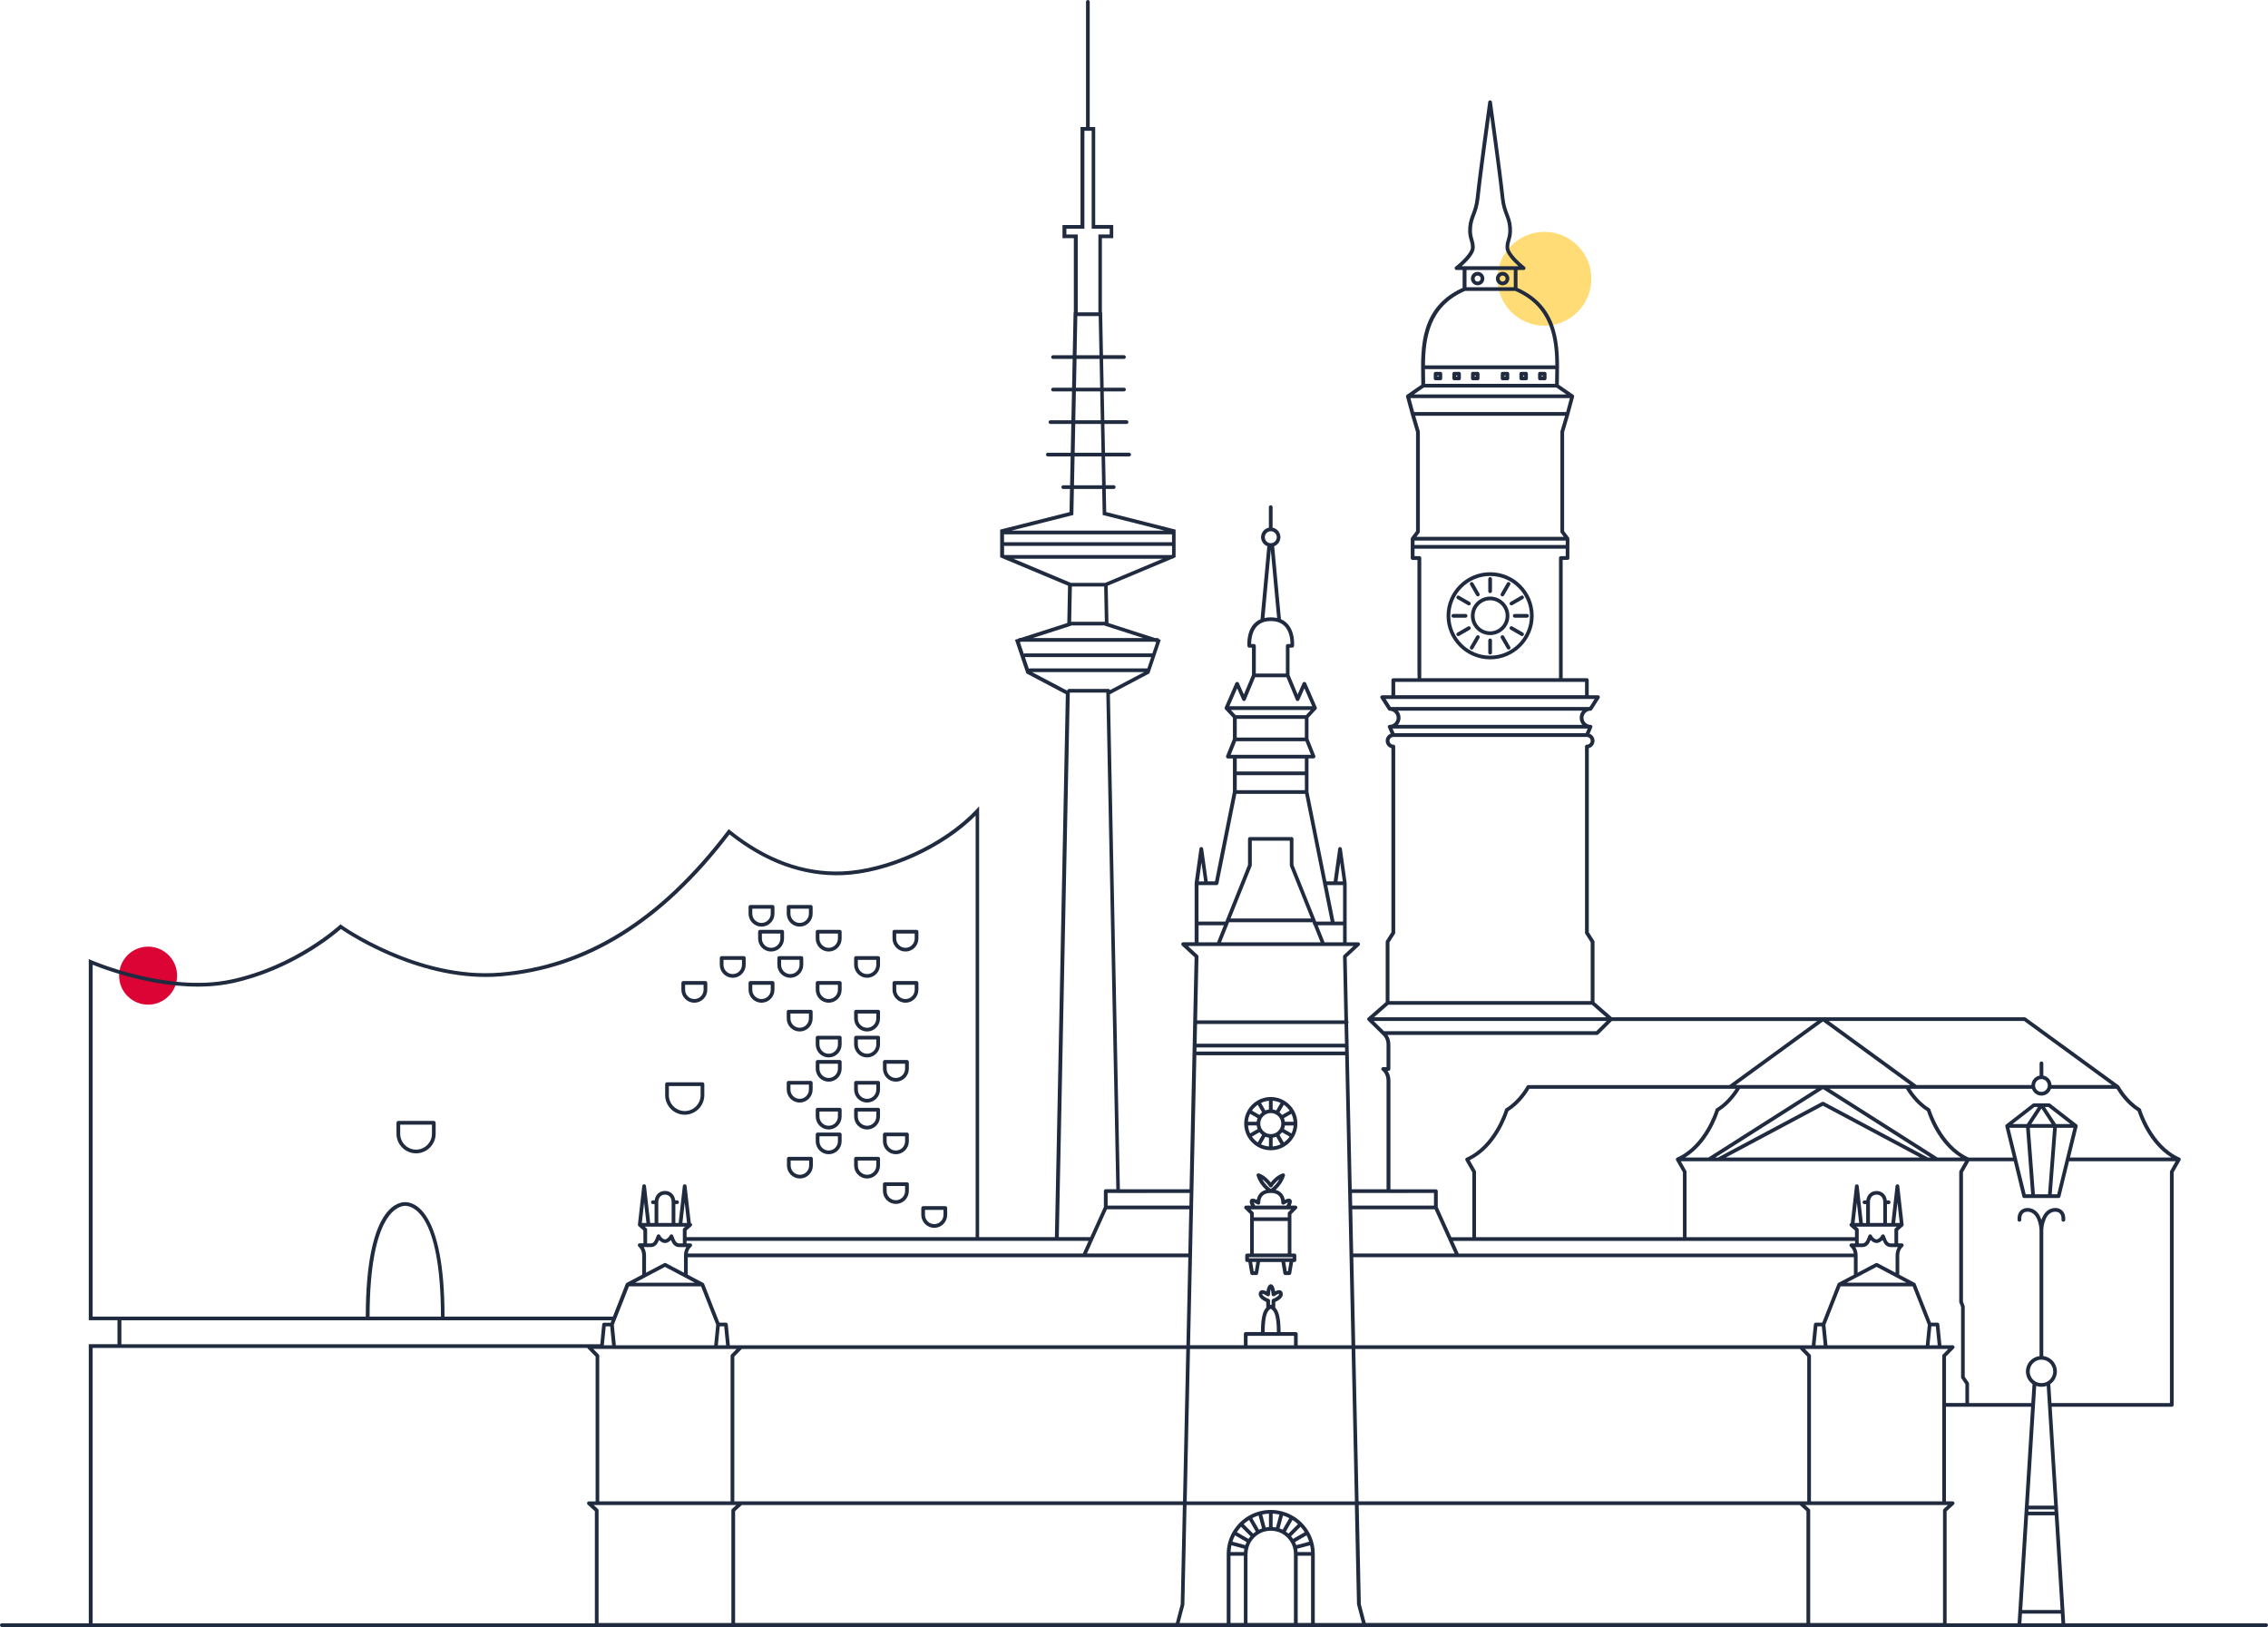<?xml version="1.0" encoding="UTF-8"?><svg id="Ebene_2" xmlns="http://www.w3.org/2000/svg" viewBox="0 0 611.5 438.58"><defs><style>.cls-1{fill:#ffdc75;}.cls-2{fill:#dc0435;}.cls-3{fill:#202b40;}</style></defs><g id="Ebene_1-2"><path class="cls-2" d="M47.75,262.99c0,4.32-3.5,7.82-7.82,7.82s-7.82-3.5-7.82-7.82,3.5-7.82,7.82-7.82,7.82,3.5,7.82,7.82"/><path class="cls-1" d="M429.06,75.15c0,6.99-5.67,12.65-12.65,12.65s-12.65-5.67-12.65-12.65,5.67-12.65,12.65-12.65,12.65,5.67,12.65,12.65"/><path class="cls-3" d="M244.13,270.29c1.92,0,3.49-1.56,3.49-3.49v-1.85c0-.28-.22-.5-.5-.5h-5.98c-.13,0-.26.05-.35.15-.09.09-.15.22-.15.35v1.85c0,1.92,1.57,3.49,3.49,3.49ZM246.62,265.46v1.35c0,1.37-1.12,2.49-2.49,2.49s-2.49-1.12-2.49-2.49h0s0-1.35,0-1.35h4.98Z"/><path class="cls-3" d="M187.21,270.29c1.92,0,3.49-1.56,3.49-3.49v-1.85c0-.28-.22-.5-.5-.5h-5.98c-.13,0-.26.05-.35.15-.09.09-.15.22-.15.35v1.85c0,1.92,1.57,3.49,3.49,3.49ZM189.7,265.46v1.35c0,1.37-1.12,2.49-2.49,2.49s-2.49-1.12-2.49-2.49h0s0-1.35,0-1.35h4.98Z"/><path class="cls-3" d="M212.27,272.35c-.09.09-.15.22-.15.35v1.85c0,1.92,1.57,3.49,3.49,3.49s3.49-1.56,3.49-3.49v-1.85c0-.28-.22-.5-.5-.5h-5.98c-.13,0-.26.05-.35.15ZM218.1,273.2v1.35c0,1.37-1.12,2.49-2.49,2.49s-2.49-1.12-2.49-2.49h0s0-1.35,0-1.35h4.98Z"/><path class="cls-3" d="M241.55,311.13c1.92,0,3.49-1.56,3.49-3.49v-1.85c0-.28-.22-.5-.5-.5h-5.98c-.13,0-.26.05-.35.15-.09.09-.15.22-.15.35v1.85c0,1.92,1.57,3.49,3.49,3.49ZM244.03,306.29v1.35c0,1.37-1.12,2.49-2.49,2.49s-2.49-1.12-2.49-2.49h0s0-1.35,0-1.35h4.98Z"/><path class="cls-3" d="M223.43,311.13c1.92,0,3.49-1.56,3.49-3.49v-1.85c0-.28-.22-.5-.5-.5h-5.98c-.13,0-.26.05-.35.15s-.15.22-.15.35v1.85c0,1.92,1.57,3.49,3.49,3.49ZM225.92,306.29v1.35c0,1.37-1.12,2.49-2.49,2.49s-2.49-1.12-2.49-2.49h0s0-1.35,0-1.35h4.98Z"/><path class="cls-3" d="M197.56,263.57c1.92,0,3.49-1.56,3.49-3.49v-1.85c0-.28-.22-.5-.5-.5h-5.98c-.13,0-.26.05-.35.15-.09.09-.15.22-.15.35v1.85c0,1.92,1.57,3.49,3.49,3.49ZM200.05,258.73v1.35c0,1.37-1.12,2.49-2.49,2.49s-2.49-1.12-2.49-2.49h0s0-1.35,0-1.35h4.98Z"/><path class="cls-3" d="M216.57,260.08v-1.85c0-.28-.22-.5-.5-.5h-5.98c-.13,0-.26.05-.35.15-.09.09-.15.22-.15.35v1.85c0,1.92,1.57,3.49,3.49,3.49s3.49-1.56,3.49-3.49ZM210.6,260.08h0s0-1.35,0-1.35h4.98v1.35c0,1.37-1.12,2.49-2.49,2.49s-2.49-1.12-2.49-2.49Z"/><path class="cls-3" d="M112.18,310.89c2.91,0,5.28-2.37,5.28-5.28v-2.96c0-.28-.22-.5-.5-.5h-9.56c-.13,0-.26.05-.35.15s-.15.22-.15.35v2.96c0,2.91,2.37,5.28,5.28,5.28ZM116.46,303.15v2.46c0,2.36-1.92,4.28-4.28,4.28s-4.28-1.92-4.28-4.28h0s0-2.46,0-2.46h8.56Z"/><path class="cls-3" d="M244.13,256.49c1.92,0,3.49-1.56,3.49-3.49v-1.85c0-.28-.22-.5-.5-.5h-5.98c-.13,0-.26.05-.35.15-.09.09-.15.22-.15.35v1.85c0,1.92,1.57,3.49,3.49,3.49ZM246.62,251.65v1.35c0,1.37-1.12,2.49-2.49,2.49s-2.49-1.12-2.49-2.49h0s0-1.35,0-1.35h4.98Z"/><path class="cls-3" d="M251.89,330.97c1.92,0,3.49-1.56,3.49-3.49v-1.85c0-.28-.22-.5-.5-.5h-5.98c-.13,0-.26.05-.35.15-.09.09-.15.22-.15.35v1.85c0,1.92,1.57,3.49,3.49,3.49ZM254.38,326.13v1.35c0,1.37-1.12,2.49-2.49,2.49s-2.49-1.12-2.49-2.49h0s0-1.35,0-1.35h4.98Z"/><path class="cls-3" d="M215.61,297.2c1.92,0,3.49-1.56,3.49-3.49v-1.85c0-.28-.22-.5-.5-.5h-5.98c-.13,0-.26.05-.35.15s-.15.22-.15.35v1.85c0,1.92,1.57,3.49,3.49,3.49ZM213.12,292.36h4.98v1.35c0,1.37-1.12,2.49-2.49,2.49s-2.49-1.12-2.49-2.49h0s0-1.35,0-1.35Z"/><path class="cls-3" d="M184.62,300.48c2.91,0,5.28-2.37,5.28-5.28v-2.96c0-.28-.22-.5-.5-.5h-9.56c-.13,0-.26.05-.35.15-.09.09-.15.22-.15.35v2.96c0,2.91,2.37,5.28,5.28,5.28ZM188.9,292.75v2.46c0,2.36-1.92,4.28-4.28,4.28s-4.28-1.92-4.28-4.28h0s0-2.46,0-2.46h8.56Z"/><path class="cls-3" d="M241.55,291.57c1.92,0,3.49-1.57,3.49-3.49v-1.85c0-.28-.22-.5-.5-.5h-5.98c-.13,0-.26.05-.35.15-.09.09-.15.22-.15.35v1.85c0,1.92,1.57,3.49,3.49,3.49ZM244.03,286.73v1.35c0,1.37-1.12,2.49-2.49,2.49s-2.49-1.12-2.49-2.49h0s0-1.35,0-1.35h4.98Z"/><path class="cls-3" d="M223.43,285.04c1.92,0,3.49-1.57,3.49-3.49v-1.85c0-.28-.22-.5-.5-.5h-5.98c-.13,0-.26.05-.35.15s-.15.22-.15.35v1.85c0,1.92,1.57,3.49,3.49,3.49ZM225.92,280.2v1.35c0,1.37-1.12,2.49-2.49,2.49s-2.49-1.12-2.49-2.49h0s0-1.35,0-1.35h4.98Z"/><path class="cls-3" d="M223.43,270.29c1.92,0,3.49-1.56,3.49-3.49v-1.85c0-.28-.22-.5-.5-.5h-5.98c-.13,0-.26.05-.35.15s-.15.22-.15.35v1.85c0,1.92,1.57,3.49,3.49,3.49ZM225.92,265.46v1.35c0,1.37-1.12,2.49-2.49,2.49s-2.49-1.12-2.49-2.49h0s0-1.35,0-1.35h4.98Z"/><path class="cls-3" d="M215.61,249.78c1.92,0,3.49-1.57,3.49-3.49v-1.85c0-.28-.22-.5-.5-.5h-5.98c-.13,0-.26.05-.35.15s-.15.22-.15.35v1.85c0,1.92,1.57,3.49,3.49,3.49ZM218.1,244.94v1.35c0,1.37-1.12,2.49-2.49,2.49s-2.49-1.12-2.49-2.49h0s0-1.35,0-1.35h4.98Z"/><path class="cls-3" d="M233.78,317.67c1.92,0,3.49-1.56,3.49-3.49v-1.85c0-.28-.22-.5-.5-.5h-5.98c-.13,0-.26.05-.35.15-.09.09-.15.22-.15.35v1.85c0,1.92,1.57,3.49,3.49,3.49ZM236.27,312.83v1.35c0,1.37-1.12,2.49-2.49,2.49s-2.49-1.12-2.49-2.49h0s0-1.35,0-1.35h4.98Z"/><path class="cls-3" d="M241.55,324.53c1.92,0,3.49-1.57,3.49-3.49v-1.85c0-.28-.22-.5-.5-.5h-5.98c-.13,0-.26.05-.35.15-.09.09-.15.22-.15.35v1.85c0,1.92,1.57,3.49,3.49,3.49ZM244.03,319.69v1.35c0,1.37-1.12,2.49-2.49,2.49s-2.49-1.12-2.49-2.49h0s0-1.35,0-1.35h4.98Z"/><path class="cls-3" d="M223.43,304.46c1.92,0,3.49-1.56,3.49-3.49v-1.85c0-.28-.22-.5-.5-.5h-5.98c-.13,0-.26.05-.35.15s-.15.22-.15.35v1.85c0,1.92,1.57,3.49,3.49,3.49ZM225.92,299.62v1.35c0,1.37-1.12,2.49-2.49,2.49s-2.49-1.12-2.49-2.49h0s0-1.35,0-1.35h4.98Z"/><path class="cls-3" d="M223.43,291.57c1.92,0,3.49-1.57,3.49-3.49v-1.85c0-.28-.22-.5-.5-.5h-5.98c-.13,0-.26.05-.35.15s-.15.22-.15.35v1.85c0,1.92,1.57,3.49,3.49,3.49ZM225.92,286.73v1.35c0,1.37-1.12,2.49-2.49,2.49s-2.49-1.12-2.49-2.49h0s0-1.35,0-1.35h4.98Z"/><path class="cls-3" d="M218.66,311.83h-5.98c-.13,0-.26.05-.35.15-.09.09-.15.22-.15.35v1.85c0,1.92,1.57,3.49,3.49,3.49s3.49-1.56,3.49-3.49v-1.85c0-.28-.22-.5-.5-.5ZM218.16,314.18c0,1.37-1.12,2.49-2.49,2.49s-2.49-1.12-2.49-2.49h0s0-1.35,0-1.35h4.98v1.35Z"/><path class="cls-3" d="M223.43,256.49c1.92,0,3.49-1.56,3.49-3.49v-1.85c0-.28-.22-.5-.5-.5h-5.98c-.13,0-.26.05-.35.15s-.15.22-.15.35v1.85c0,1.92,1.57,3.49,3.49,3.49ZM225.92,251.65v1.35c0,1.37-1.12,2.49-2.49,2.49s-2.49-1.12-2.49-2.49h0s0-1.35,0-1.35h4.98Z"/><path class="cls-3" d="M205.32,270.29c1.92,0,3.49-1.56,3.49-3.49v-1.85c0-.28-.22-.5-.5-.5h-5.98c-.13,0-.26.05-.35.15-.09.09-.15.22-.15.35v1.85c0,1.92,1.57,3.49,3.49,3.49ZM207.81,265.46v1.35c0,1.37-1.12,2.49-2.49,2.49s-2.49-1.12-2.49-2.49h0s0-1.35,0-1.35h4.98Z"/><path class="cls-3" d="M233.78,278.04c1.92,0,3.49-1.56,3.49-3.49v-1.85c0-.28-.22-.5-.5-.5h-5.98c-.13,0-.26.05-.35.15-.09.09-.15.22-.15.35v1.85c0,1.92,1.57,3.49,3.49,3.49ZM236.27,273.2v1.35c0,1.37-1.12,2.49-2.49,2.49s-2.49-1.12-2.49-2.49h0s0-1.35,0-1.35h4.98Z"/><path class="cls-3" d="M233.78,285.04c1.92,0,3.49-1.57,3.49-3.49v-1.85c0-.28-.22-.5-.5-.5h-5.98c-.13,0-.26.05-.35.15-.09.09-.15.22-.15.35v1.85c0,1.92,1.57,3.49,3.49,3.49ZM236.27,280.2v1.35c0,1.37-1.12,2.49-2.49,2.49s-2.49-1.12-2.49-2.49h0s0-1.35,0-1.35h4.98Z"/><path class="cls-3" d="M204.56,250.8c-.09.09-.15.22-.15.35v1.85c0,1.92,1.57,3.49,3.49,3.49s3.49-1.56,3.49-3.49v-1.85c0-.28-.22-.5-.5-.5h-5.98c-.13,0-.26.05-.35.15ZM210.4,251.65v1.35c0,1.37-1.12,2.49-2.49,2.49s-2.49-1.12-2.49-2.49h0s0-1.35,0-1.35h4.98Z"/><path class="cls-3" d="M233.78,263.57c1.92,0,3.49-1.56,3.49-3.49v-1.85c0-.28-.22-.5-.5-.5h-5.98c-.13,0-.26.05-.35.15-.09.09-.15.22-.15.35v1.85c0,1.92,1.57,3.49,3.49,3.49ZM236.27,258.73v1.35c0,1.37-1.12,2.49-2.49,2.49s-2.49-1.12-2.49-2.49h0s0-1.35,0-1.35h4.98Z"/><path class="cls-3" d="M205.32,249.78c1.92,0,3.49-1.57,3.49-3.49v-1.85c0-.28-.22-.5-.5-.5h-5.98c-.13,0-.26.05-.35.15-.09.09-.15.22-.15.35v1.85c0,1.92,1.57,3.49,3.49,3.49ZM207.81,244.94v1.35c0,1.37-1.12,2.49-2.49,2.49s-2.49-1.12-2.49-2.49h0s0-1.35,0-1.35h4.98Z"/><path class="cls-3" d="M233.78,304.46c1.92,0,3.49-1.56,3.49-3.49v-1.85c0-.28-.22-.5-.5-.5h-5.98c-.13,0-.26.05-.35.15-.09.09-.15.22-.15.35v1.85c0,1.92,1.57,3.49,3.49,3.49ZM236.27,299.62v1.35c0,1.37-1.12,2.49-2.49,2.49s-2.49-1.12-2.49-2.49h0s0-1.35,0-1.35h4.98Z"/><path class="cls-3" d="M233.78,297.2c1.92,0,3.49-1.56,3.49-3.49v-1.85c0-.28-.22-.5-.5-.5h-5.98c-.13,0-.26.05-.35.15-.09.09-.15.22-.15.35v1.85c0,1.92,1.57,3.49,3.49,3.49ZM236.27,292.36v1.35c0,1.37-1.12,2.49-2.49,2.49s-2.49-1.12-2.49-2.49h0s0-1.35,0-1.35h4.98Z"/><path class="cls-3" d="M336.42,306.46s.01.02.02.03c.62,1.06,1.51,1.95,2.57,2.58,0,0,.02.01.03.02.01,0,.02.01.03.02,1.05.6,2.26.95,3.56.95s2.51-.34,3.56-.95c.01,0,.02-.01.03-.02.01,0,.02-.01.03-.02,1.06-.62,1.95-1.51,2.57-2.58,0,0,.01-.02.02-.03,0-.01.01-.02.02-.03.6-1.05.94-2.26.94-3.56s-.34-2.5-.94-3.55c0-.01-.01-.02-.02-.03,0-.01-.01-.02-.02-.03-.62-1.06-1.51-1.95-2.57-2.57,0,0-.02-.01-.03-.02,0,0-.02-.01-.03-.02-1.05-.6-2.26-.95-3.56-.95s-2.51.34-3.56.95c0,0-.02.01-.03.02-.01,0-.02.01-.03.02-1.06.62-1.95,1.51-2.57,2.57,0,.01-.02.02-.02.03,0,.01-.01.02-.02.03-.6,1.05-.94,2.26-.94,3.55s.34,2.51.94,3.56c0,.01.01.02.02.03ZM337.55,306.38l2.03-1.17c.2.27.44.5.71.71l-1.17,2.03c-.61-.42-1.14-.96-1.57-1.57ZM342.13,309.03c-.76-.06-1.48-.26-2.14-.57l1.18-2.04c.3.13.63.21.97.26v2.35ZM343.13,309.03v-2.35c.34-.04.66-.13.97-.26l1.18,2.04c-.66.31-1.38.51-2.14.57ZM346.14,307.95l-1.17-2.03c.27-.21.5-.44.71-.71l2.03,1.17c-.42.61-.96,1.14-1.57,1.57ZM348.21,305.52l-2.03-1.17c.13-.31.22-.63.26-.97h2.35c-.06.76-.26,1.48-.57,2.14ZM348.78,302.37h-2.35c-.04-.34-.13-.66-.26-.97l2.03-1.17c.31.66.51,1.38.58,2.14ZM347.71,299.37l-2.03,1.17c-.2-.27-.44-.5-.71-.71l1.17-2.03c.61.42,1.14.96,1.57,1.57ZM343.13,296.72c.76.06,1.48.26,2.14.57l-1.17,2.03c-.31-.13-.63-.21-.97-.26v-2.35ZM345.47,302.87c0,1.56-1.27,2.84-2.84,2.84s-2.84-1.27-2.84-2.84,1.27-2.84,2.84-2.84,2.84,1.27,2.84,2.84ZM342.13,296.72v2.35c-.34.04-.66.13-.97.26l-1.17-2.03c.66-.31,1.38-.51,2.14-.57ZM339.12,297.8l1.17,2.03c-.27.2-.5.44-.71.71l-2.03-1.17c.42-.61.96-1.14,1.57-1.57ZM337.05,300.23l2.03,1.17c-.13.31-.22.63-.26.97h-2.35c.06-.76.26-1.48.58-2.14ZM338.83,303.37c.04.34.13.66.26.97l-2.03,1.17c-.31-.66-.51-1.38-.57-2.14h2.35Z"/><path class="cls-3" d="M349.3,324.98h-1.32c.39-.76.43-1.31.12-1.64-.38-.41-1.01-.25-1.7.09-.24-1.4-1.11-2.35-2.48-2.7.82-.72,1.91-1.96,2.52-3.79.06-.18.01-.38-.12-.51-.13-.13-.33-.18-.51-.12-1.47.48-2.6,1.7-3.18,2.43-.58-.73-1.72-1.95-3.18-2.43-.18-.06-.38-.01-.51.12-.13.13-.18.33-.12.51.6,1.82,1.7,3.06,2.52,3.79-1.37.35-2.24,1.3-2.48,2.7-.69-.34-1.33-.49-1.7-.09-.31.33-.27.88.12,1.64h-1.32c-.2,0-.39.12-.46.31s-.03.4.11.54l1.45,1.44v10.63h-.82c-.28,0-.5.22-.5.5v1.29c0,.28.22.5.5.5h.35l.52,3.08c.04.24.25.42.49.42h1.13c.24,0,.45-.18.49-.42l.52-3.08h5.77l.52,3.08c.04.24.25.42.49.42h1.13c.24,0,.45-.18.49-.42l.52-3.08h.35c.28,0,.5-.22.5-.5v-1.29c0-.28-.22-.5-.5-.5h-.82v-10.63l1.45-1.44c.14-.14.19-.36.11-.54s-.26-.31-.46-.31ZM340.31,317.86c1.14.81,1.89,1.97,1.9,1.99.06.09.13.15.22.19.06.03.13.04.2.04h0c.07,0,.13-.01.2-.04,0,0,0,0,0,0,.09-.04.17-.1.22-.19,0-.02.76-1.17,1.9-1.98-.78,1.42-1.84,2.27-2.32,2.6-.48-.33-1.54-1.19-2.32-2.61ZM339.04,324.66c.16.09.35.09.5,0,.16-.09.25-.25.25-.43,0-1.74.98-2.66,2.84-2.66s2.84.92,2.84,2.66c0,.18.1.34.25.43.16.09.35.09.5,0,.51-.3.84-.44,1.03-.51-.08.22-.24.53-.43.83h-8.39c-.18-.3-.34-.61-.43-.83.19.07.52.21,1.03.51ZM348.09,325.98l-.73.73c-.09.09-.15.22-.15.35v1.08h-9.16v-1.08c0-.13-.05-.26-.15-.35l-.73-.73h10.92ZM347.21,329.14v8.75h-9.16v-8.75h9.16ZM338.31,342.68h-.29l-.42-2.5h1.14l-.42,2.5ZM347.24,342.68h-.29l-.42-2.5h1.14l-.42,2.5ZM348.53,338.89v.29h-2.58s-.02,0-.02,0h-8.91s-.01,0-.02,0h-.26v-.29h11.8Z"/><path class="cls-3" d="M611,437.58h-54.18l-.19-3.12s0-.01,0-.02l-1.64-26.37s0-.06,0-.1c0-.06,0-.11-.03-.16l-.09-1.48h0s-1.69-27.13-1.69-27.13h32.38c.28,0,.5-.22.5-.5v-62.7l1.84-3.23c.04-.07.06-.14.07-.22h0s0-.05,0-.07c0-.1-.04-.19-.1-.27h0s-.06-.07-.1-.1c0,0,0,0,0,0,0,0,0,0,0,0-.03-.02-.07-.04-.1-.06-7.51-3.31-10.38-12.9-10.4-12.99-.03-.12-.11-.22-.22-.29-3.53-2.17-5.54-5.85-5.64-6.02-.04-.07-.09-.13-.16-.18l-25.07-18.26c-.09-.06-.19-.1-.29-.1h-54.38s0,0,0,0h-56.92l-4.68-4.09v-16.26c0-.1-.03-.19-.08-.27l-1.46-2.29v-49.63c.89-.22,1.54-1.03,1.54-1.98,0-.88-.56-1.63-1.34-1.92l.73-1.68c.03-.06.04-.12.04-.19h0v-.02h0c0-.13-.05-.24-.12-.33t0,0s0,0,0,0c-.02-.02-.04-.04-.06-.05,0,0,0,0,0,0h0c-.08-.07-.19-.11-.31-.11h0c-1.05,0-1.91-.86-1.91-1.91s.86-1.91,1.91-1.91h0s0,0,0,0h0c.12,0,.23-.05.31-.12,0,0,0,0,0,0,.02-.02.04-.04.06-.06t0,0h0s.03-.04.04-.05l2.01-3.16c.1-.15.1-.35.02-.51s-.26-.26-.44-.26h-2.5v-4.09c0-.28-.23-.5-.5-.5h-6.52v-31.9h1.31c.28,0,.5-.22.5-.5v-5.2h0c0-.12-.04-.22-.1-.31l-1.32-1.74v-26.71l1.4-4.73s0-.03.01-.04l1.27-4.72s.01-.06.02-.09c0-.03,0-.07,0-.1h0s0,0,0,0c0-.08-.04-.16-.08-.23,0,0,0,0,0,0,0,0,0,0,0,0-.03-.04-.06-.08-.1-.11,0,0,0,0,0,0-.01,0-.02-.02-.03-.02l-3.92-2.71c0-.66.01-1.34.03-2.05.13-8.01.31-18.95-11.17-24.06v-4.82h1.66c.21,0,.4-.14.47-.34s0-.43-.17-.56c-1.61-1.25-4.18-3.75-4.19-5.11-.01-.84.15-1.38.33-2.01.25-.83.52-1.77.39-3.52-.11-1.47-.5-2.49-.91-3.57-.44-1.17-.89-2.37-1.1-4.35-.67-6.5-3.34-25.65-3.37-25.84-.03-.25-.25-.43-.5-.43s-.46.18-.5.43c-.03.19-2.7,19.34-3.37,25.84-.2,1.98-.66,3.18-1.1,4.35-.41,1.08-.79,2.1-.91,3.57-.13,1.75.14,2.69.39,3.52.18.62.34,1.16.33,2.01-.02,1.36-2.58,3.85-4.2,5.11-.17.13-.23.35-.17.56.07.2.26.34.47.34h1.66v4.82c-11.48,5.11-11.3,16.05-11.17,24.06.01.71.02,1.4.03,2.05l-3.92,2.71s-.02.01-.02.02c-.04.03-.08.07-.1.11-.05.07-.08.15-.09.24,0,.03,0,.06,0,.09,0,.03,0,.06.02.09l1.27,4.72s0,.03.01.04l1.41,4.74v26.71l-1.33,1.75c-.06.08-.1.18-.1.3h0v5.2c0,.28.22.5.5.5h1.31v27.26c0,2.47,0,3.86.04,4.64h-6.56c-.28,0-.5.22-.5.5v4.09h-2.5c-.18,0-.35.1-.44.26s-.08.36.02.51l2.02,3.16s.02.03.03.04c0,0,0,0,0,0,.02.03.05.06.08.08,0,0,0,0,0,0,.08.07.19.11.3.11h0c1.05,0,1.91.86,1.91,1.91s-.86,1.91-1.91,1.91h0c-.12,0-.22.04-.31.11h0s0,0,0,0c0,0,0,0,0,0-.02.02-.04.04-.06.06,0,0,0,0,0,0,0,0,0,0,0,0-.07.08-.11.18-.11.29h0s0,0,0,0h0s0,.04,0,.05h0c0,.07.02.13.04.18l.73,1.68c-.78.29-1.34,1.04-1.34,1.92,0,.95.66,1.76,1.54,1.98v49.63l-1.46,2.29c-.05.08-.08.17-.08.27v16.26l-4.82,4.22s-.04.03-.05.05c0,0,0,0,0,0,0,0,0,0,0,0-.07.08-.12.2-.12.31h0v.02h0c0,.12.05.23.12.31,0,0,0,0,0,0,0,0,.02.02.03.03l3.77,3.72s.06.07.09.09c.08.06,1.21.97,1.21,2.66v6.12h-.91c-.22,0-.41.14-.48.35s0,.43.19.56c.01,0,1.2.88,1.2,2.71v29.3h-9.39l-.97-44.72c.06-.08.1-.19.1-.31,0-.12-.04-.24-.12-.32l-.37-17.17,3.43-3.17c.15-.14.2-.36.13-.55-.08-.19-.26-.32-.47-.32h-3.1v-15.92s0-.03,0-.05c0-.01,0-.03,0-.04l-1.29-9.22s-.01-.08-.03-.12c-.03-.07-.06-.13-.11-.18h0s0,0,0,0c-.05-.05-.11-.09-.18-.12h0s0,0,0,0c-.05-.02-.11-.03-.16-.03-.07-.03-.12.01-.18.03-.07.03-.14.07-.19.12-.05.05-.08.1-.11.17-.01.04-.02.08-.03.12l-1.23,8.8h-1.95l-4.83-24.09v-9.04h1.37c.17,0,.32-.08.41-.22.09-.14.11-.31.05-.47l-1.83-4.56v-5.74l2.12-2.25c.08-.09.14-.21.14-.34,0-.08-.02-.15-.05-.21l-2.87-6.55c-.16-.37-.76-.37-.92,0l-1.35,3.09-2.19-5.25v-7.36h.72c.26,0,.47-.2.5-.45.02-.23.48-5.5-3.53-7.22l-1.83-19.67c.99-.37,1.69-1.33,1.69-2.44,0-1.27-.91-2.33-2.11-2.56v-5.54c0-.28-.22-.5-.5-.5s-.5.22-.5.5v5.54c-1.2.23-2.11,1.29-2.11,2.56,0,1.12.7,2.07,1.69,2.44l-1.83,19.67c-4.01,1.72-3.55,6.99-3.53,7.22.02.26.24.45.5.45h.72v7.36l-2.19,5.25-1.36-3.09c-.16-.37-.76-.37-.92,0l-2.87,6.56c-.03.06-.04.12-.05.19h0s0,0,0,0h0v.02h0c0,.14.06.25.14.34l2.11,2.25v5.74l-1.83,4.56c-.06.15-.04.33.05.47.09.14.25.22.41.22h1.37v3.94s0,.04,0,.07,0,.05,0,.07v4.86s0,0,0,.01l-4.84,24.17h-1.95l-1.23-8.8s-.01-.08-.03-.12c-.03-.07-.07-.13-.12-.18,0,0,0,0,0,0-.05-.05-.11-.09-.18-.11-.05-.02-.11-.03-.17-.03h0c-.06,0-.11,0-.17.03-.07.03-.14.07-.19.12,0,0,0,0,0,0t0,0c-.05.05-.09.11-.12.18-.01.03-.02.07-.03.11l-1.29,9.22s0,.03,0,.04c0,.02,0,.03,0,.05v15.92h-3.1c-.21,0-.39.13-.47.32-.07.19-.02.41.13.55l3.43,3.17-1.36,62.53h-18.79l-2.69-133.42,10.65-5.62,3.06-9.05-.44-.14c-.07-.2-.25-.35-.47-.35h-.61l-12.55-4.04s-.02-.05-.03-.07l-.2-9.99,17.36-7.28h.07c.16,0,.29-.08.38-.19l.49-.21v-7.45l-18.7-4.73-.13-6.23h2.16c.28,0,.5-.22.5-.5s-.22-.5-.5-.5h-2.18l-.16-7.77h6.49c.28,0,.5-.22.5-.5s-.22-.5-.5-.5h-6.51l-.16-7.76h5.97c.28,0,.5-.22.5-.5s-.22-.5-.5-.5h-5.99l-.16-7.77h5.46c.28,0,.5-.22.5-.5s-.22-.5-.5-.5h-5.48l-.16-7.76h5.63c.28,0,.5-.22.5-.5s-.22-.5-.5-.5h-5.65l-.23-11.55h-.07v-20h3.06v-3.54h-4.86v-26.41h-1.48V.5c0-.28-.22-.5-.5-.5s-.5.22-.5.5v33.75h-1.48v26.41h-4.86v3.54h0s3.06,0,3.06,0v20h-.07l-.23,11.55h-5.31c-.28,0-.5.22-.5.5s.22.5.5.5h5.29l-.16,7.76h-5.14c-.28,0-.5.22-.5.5s.22.5.5.5h5.12l-.16,7.77h-5.65c-.28,0-.5.22-.5.5s.22.5.5.5h5.63l-.16,7.76h-6.17c-.28,0-.5.22-.5.5s.22.5.5.5h6.15l-.16,7.77h-1.84c-.28,0-.5.22-.5.5s.22.5.5.5h1.82l-.13,6.23-18.7,4.73v7.45l18.3,7.67-.2,10.05-12.58,4.04h-.27c-.17,0-.31.09-.4.22l-.85.27,3.06,9.05,10.65,5.62-2.95,146.34h-20.43v-116.12l-.86.92c-8.61,9.15-23.79,16.14-36.09,16.62-10.39.41-20.54-3.32-30.17-11.08l-.4-.32-.31.41c-18.13,23.84-38.19,36.36-61.33,38.27-22.1,1.83-42.51-12.64-42.71-12.79l-.33-.24-.3.28c-.12.11-11.97,10.97-29.2,14.62-17.21,3.65-37.45-5.13-37.66-5.22l-.7-.31v97.36h7.74v6.46h-7.74v75.23H.5c-.28,0-.5.22-.5.5s.22.5.5.5h610.5c.28,0,.5-.22.5-.5s-.22-.5-.5-.5ZM164.88,355.9l-.25.64h-1.76c-.26,0-.47.19-.5.45-.3,2.94-.45,4.51-.52,5.36H32.73v-6.45h132.16ZM99.65,354.9c.04-28.41,8.02-29.86,9.62-29.86s9.58,1.45,9.62,29.86h-19.24ZM183.42,330.65h1.34l-.48.42c-.11.09-.17.23-.17.38v3.72h-.94c-.82,0-1.1-.55-1.68-2.12-.07-.19-.24-.31-.44-.32,0,0-.02,0-.03,0-.19,0-.36.11-.45.28-.39.78-.99,1.07-1.28,1.07s-.89-.29-1.28-1.07c-.09-.18-.27-.3-.47-.28-.2,0-.37.14-.44.32-.59,1.57-.87,2.12-1.68,2.12h-.94c0-1.11,0-3.72,0-3.72,0-.14-.06-.28-.17-.38l-.48-.42h1.02s.01,0,.02,0h8.56ZM177.49,329.65v-5.59c0-1.24.71-2.04,1.8-2.04s1.8.8,1.8,2.04v5.59h-3.6ZM500.16,334.48c0,.27.01.49.02.68h-1.02c-.21,0-.4.14-.47.34-.07.2,0,.43.16.56.04.03.79.63.96,1.84h-106.51l-1.54-3.41h108.4ZM397.94,315.74s-.03-.09-.05-.13l-1.63-2.87c7.08-3.44,9.97-11.82,10.41-13.21,3.21-2.03,5.16-5.12,5.69-6.05h55.61c-.78,1.22-2.57,3.68-5.2,5.3-.11.07-.18.17-.22.28,0,0,0,0,0,0,0,0,0,0,0,0-.03.1-2.89,9.68-10.41,12.99,0,0-.01,0-.02.01-.03.02-.07.04-.09.06-.07.05-.12.12-.15.19,0,0,0,0,0,0-.02.06-.04.12-.04.18,0,.07.01.14.04.21,0,.02.02.04.03.06l1.84,3.23v17.49h-55.79v-17.61s0-.09-.02-.13ZM528.28,351.07l.47,1.22v18.98c0,.1.03.2.09.28l1.07,1.55v5.09h-5.23v-12.52l2.16-2.2c.14-.14.18-.36.1-.54s-.26-.31-.46-.31h-3.03l-.57-5.64c-.03-.26-.24-.45-.5-.45h-1.76l-4.12-10.46c-.03-.07-.07-.13-.12-.18,0,0,0,0,0,0,0,0,0,0,0,0,0,0,0,0,0,0,0,0,0,0,0,0,0,0,0,0,0,0t0,0s-.07-.06-.12-.08l-4.18-2.21v-5.21c0-1.54.95-2.3.99-2.33.17-.13.24-.35.17-.56-.07-.2-.26-.34-.47-.34h-.99v-3.49l1.31-1.14s.03-.03.04-.04c0,0,0,0,0,0h0s.04-.05.06-.08h0s0,0,0,0c.05-.08.07-.18.07-.29,0,0,0,0,0,0,0,0,0,0,0,0h0s0,0,0,0c0,0,0,0,0,0h0s-1.18-10.43-1.18-10.43c-.03-.25-.24-.44-.5-.44s-.47.19-.5.44l-1.13,9.98h-1.19v-5.09h.46c.28,0,.5-.22.5-.5s-.22-.5-.5-.5h-.49c-.19-1.52-1.28-2.54-2.77-2.54s-2.58,1.02-2.77,2.54h-.49c-.28,0-.5.22-.5.5s.22.5.5.5h.46v5.09h-.89l-1.13-9.98c-.03-.25-.24-.44-.5-.44s-.47.19-.5.44l-1.13,10c-.15.04-.27.16-.32.3-.07.2-.02.42.14.55l1.31,1.14c0,.71,0,1.31,0,1.81h-45.41v-17.61s0-.09-.01-.13c-.01-.05-.03-.09-.06-.13l-1.48-2.59h76.62l-1.48,2.59s-.04.08-.05.13c-.01.04-.02.09-.02.14v34.86c-.03.11-.03.22,0,.34ZM487.9,406.75l-1.15-1.05h38.44l-1.15,1.05c-.1.09-.16.23-.16.37v30.37h-35.81v-30.37c0-.14-.06-.28-.16-.37ZM492.25,363.62h33.04l-1.47,1.5c-.09.09-.14.22-.14.35v39.23h-35.41v-39.23c0-.13-.05-.26-.14-.35l-1.47-1.5h5.59ZM489.49,362.62l.51-5.09h1.2l.51,5.09h-2.22ZM510.4,330.65h1.03l-.48.42c-.11.09-.17.23-.17.38v3.72h-.94c-.82,0-1.09-.55-1.68-2.12-.07-.19-.24-.31-.44-.32,0,0-.02,0-.03,0-.19,0-.36.11-.45.28-.39.78-.99,1.07-1.28,1.07s-.89-.29-1.28-1.07c-.09-.18-.29-.3-.47-.28-.2,0-.37.14-.44.32-.59,1.57-.87,2.12-1.68,2.12h-.94c0-1.11,0-3.72,0-3.72,0-.14-.06-.28-.17-.38l-.48-.42h9.91ZM504.17,329.65v-5.59c0-1.24.71-2.04,1.8-2.04s1.8.8,1.8,2.04v5.59h-3.6ZM510.97,329.65l.62-5.49.62,5.49h-1.25ZM500.03,329.65l.62-5.49.62,5.49h-1.25ZM502.09,336.16c1.26,0,1.82-.81,2.28-1.89.51.54,1.12.79,1.6.79s1.09-.25,1.6-.79c.46,1.08,1.02,1.89,2.28,1.89h1.86c-.32.52-.62,1.26-.62,2.23v4.68l-4.89-2.58c-.07-.04-.15-.06-.23-.06s-.16.02-.23.06l-4.89,2.58v-4.68c0-.97-.3-1.71-.62-2.23h1.86ZM500.56,344.35s.03-.01.04-.02l5.36-2.83,5.38,2.84s0,0,0,0l2.67,1.41h-8.05s-.01,0-.02,0h-8.05l2.65-1.4ZM505.96,346.75h9.74l4.08,10.35-.55,5.52h-26.51l-.55-5.52,4.08-10.35h9.72ZM520.23,362.62l.51-5.09h1.2l.51,5.09h-2.22ZM487.27,365.67v39.03h-120.97l-.89-41.08h119.85l2.01,2.05ZM485.26,405.7l1.8,1.64v30.14h-118.83l-1.32-5.03-.58-26.75h118.94ZM465.33,312.01l26.18-13.95,26.18,13.95h-52.36ZM522.4,312.01l-29.17-18.54h20.65c.54.93,2.48,4.02,5.69,6.05.41,1.31,2.96,8.72,9.09,12.49h-6.26ZM520.53,312.01h-.72l-28.07-14.96s-.02-.01-.03-.02c0,0,0,0,0,0-.06-.03-.13-.04-.2-.04-.04,0-.15.01-.22.05,0,0,0,0,0,0h-.02s-28.06,14.97-28.06,14.97h-.72l29.02-18.45,29.02,18.45ZM460.62,312.01h-6.26c6.13-3.77,8.68-11.18,9.09-12.49,3.21-2.03,5.16-5.12,5.69-6.05h20.65l-29.17,18.54ZM392.2,337.89h-27.35l-.26-11.92h22.21l3.71,8.19s.01.03.02.04l.3.66s0,.02.01.03l1.36,3ZM392.97,338.89h106.88v4.71l-4.19,2.21s-.02.01-.03.02c0,0,0,0,0,0,0,0,0,0,0,0-.08.05-.15.13-.19.23,0,0,0,0,0,0,0,0,0,0,0,0h0l-4.12,10.47h-1.76c-.26,0-.47.19-.5.45l-.57,5.64h-123.09l-.52-23.73h28.09ZM365.91,432.53s0,.08.02.12l1.27,4.84h-12.71s0-.03,0-.05v-18.57c0-2.14-.57-4.15-1.57-5.89,0-.01-.01-.03-.02-.04,0-.01-.02-.03-.03-.04-.5-.86-1.11-1.65-1.81-2.36-.02-.02-.03-.04-.05-.06s-.04-.04-.06-.05c-.71-.7-1.5-1.31-2.36-1.81-.01,0-.02-.02-.04-.02-.01,0-.02-.01-.04-.02-1.74-1-3.75-1.57-5.89-1.57s-4.16.57-5.89,1.57c-.01,0-.02.01-.04.02-.01,0-.02.01-.04.02-.86.5-1.65,1.11-2.36,1.81-.02.02-.04.03-.06.05s-.04.04-.05.06c-.7.71-1.3,1.5-1.81,2.36,0,.01-.02.03-.03.04,0,.01-.02.03-.02.04-1,1.74-1.57,3.75-1.57,5.89v18.57s0,.03,0,.05h-12.71l1.27-4.84s.02-.08.02-.12l.58-26.83h45.39l.58,26.83ZM331.78,418.36c.03-.62.11-1.23.24-1.82l3.48.93c-.06.29-.1.59-.12.89h-3.61ZM335.37,419.36v18.12h-3.6s0-.03,0-.05v-18.07h3.6ZM332.28,415.57c.19-.59.43-1.16.71-1.7l3.12,1.8c-.13.27-.25.54-.35.83l-3.48-.93ZM333.49,413.01c.33-.52.71-1,1.12-1.46l2.55,2.55c-.2.23-.38.46-.55.71l-3.12-1.8ZM338.58,412.84c-.25.17-.49.35-.71.55l-2.55-2.55c.45-.41.94-.79,1.46-1.12l1.8,3.12ZM337.64,409.22c.54-.28,1.11-.52,1.7-.71l.93,3.48c-.29.1-.56.21-.83.35l-1.8-3.12ZM336.37,418.86c0-.55.07-1.09.21-1.6,0,0,0-.01,0-.02,0,0,0-.01,0-.02.58-2.13,2.26-3.82,4.39-4.4,0,0,.02,0,.03,0,0,0,.02,0,.03,0,1.02-.27,2.17-.27,3.18,0,0,0,.02,0,.03,0,0,0,.02,0,.03,0,2.13.58,3.8,2.26,4.39,4.38,0,.01,0,.02,0,.03,0,.01,0,.02.01.04.13.51.2,1.04.2,1.58v18.62h-12.52v-18.62ZM340.31,408.25c.59-.13,1.2-.21,1.83-.24v3.61c-.3.02-.6.06-.89.12l-.93-3.48ZM343.13,411.62v-3.61c.62.03,1.23.11,1.83.24l-.93,3.48c-.29-.06-.59-.1-.89-.12ZM345.82,412.34c-.27-.13-.54-.25-.83-.34l.93-3.48c.59.19,1.16.42,1.7.71l-1.8,3.12ZM348.49,409.72c.52.33,1.01.71,1.46,1.12l-2.55,2.55c-.23-.2-.46-.38-.71-.55l1.8-3.12ZM348.65,414.81c-.17-.25-.35-.49-.55-.71l2.55-2.55c.41.45.79.94,1.12,1.46l-3.12,1.8ZM352.27,413.87c.28.54.52,1.11.71,1.7l-3.48.93c-.1-.29-.21-.56-.34-.83l3.12-1.8ZM353.24,416.54c.13.59.21,1.2.24,1.82h-3.61c-.02-.3-.06-.6-.12-.89l3.48-.93ZM349.89,419.36h3.6v18.07s0,.03,0,.05h-3.6v-18.12ZM318.93,405.7l-.58,26.75-1.32,5.03h-118.83v-30.14l1.8-1.64h118.94ZM197.99,404.7v-39.03l2.01-2.05h119.48s.05,0,.07,0h.3l-.89,41.08h-120.97ZM319.87,362.62h-123.09l-.56-5.64c-.03-.26-.24-.45-.5-.45h-1.76l-4.12-10.47h0s0,0,0,0,0,0,0,0c-.04-.1-.12-.19-.21-.24,0,0,0,0,0,0,0,0,0,0,0,0h0s0,0-.01,0l-4.19-2.21v-4.71h134.97l-.52,23.73ZM195.77,362.62h-2.22l.51-5.09h1.2l.51,5.09ZM293.06,337.89l1.36-3s0-.01,0-.02l4.03-8.9h22.21l-.26,11.92h-27.35ZM291.96,337.89h-106.52c.17-1.2.92-1.81.96-1.83.17-.13.24-.35.17-.56-.07-.2-.26-.34-.47-.34h-.99v-.68h108.39l-1.54,3.41ZM183.99,329.65l.62-5.49.62,5.49h-1.24ZM173.05,329.65l.62-5.49.62,5.49h-1.24ZM175.42,336.16c1.26,0,1.82-.81,2.28-1.89.51.54,1.12.79,1.6.79s1.09-.25,1.6-.79c.46,1.08,1.02,1.89,2.28,1.89h1.86c-.32.52-.62,1.26-.62,2.23v4.68l-4.88-2.58c-.15-.08-.32-.08-.47,0l-4.89,2.58v-4.68c0-.97-.3-1.71-.62-2.23h1.86ZM173.91,344.34s0,0,0,0l5.38-2.84,5.36,2.83s.03.02.05.03l2.64,1.4h-16.11l2.67-1.41ZM189.03,346.75l4.08,10.35-.55,5.52h-26.51l-.55-5.52,4.08-10.35h19.47ZM165.03,362.62h-2.22c.12-1.18.4-3.99.51-5.09h1.2l.51,5.09ZM165.58,363.62h30.74s0,0,.01,0h2.27l-1.47,1.5c-.09.09-.14.22-.14.35v39.23h-35.42c0-.3,0-.7,0-1.21v-38.03c0-.13-.05-.26-.14-.35l-1.47-1.5h5.61ZM198.51,405.7l-1.15,1.05c-.1.09-.16.23-.16.37v30.37h-35.81v-30.37c0-.14-.06-.28-.16-.37l-1.15-1.05h38.44ZM524.87,407.34l1.94-1.77c.15-.14.2-.36.13-.55-.07-.19-.26-.32-.47-.32h-1.8v-25.51h22.96l-3.64,58.38h-19.14v-30.24ZM555.81,437.48v.09s-10.8,0-10.8,0v-.09s.16-2.51.16-2.51h10.48l.16,2.51ZM555.59,433.98h-10.36l1.59-25.51h7.18l1.59,25.51ZM553.94,407.47h-7.06l.04-.61h6.98l.04.61ZM546.99,405.85l2.01-32.27c.89.32,1.95.32,2.84,0l2.01,32.27h-6.85ZM547.25,369.67c0-1.75,1.42-3.17,3.17-3.17s3.17,1.42,3.17,3.17c0,1.14-.6,2.13-1.5,2.69-.04.02-.07.04-.1.06-.93.53-2.21.53-3.14,0-.03-.02-.06-.04-.09-.05-.9-.56-1.51-1.56-1.51-2.7ZM585.13,315.61c-.04.08-.07.16-.07.25v62.34h-31.94l-.32-5.11c1.08-.75,1.78-2,1.78-3.42,0-2.13-1.6-3.89-3.67-4.14v-34.01c0-.07.14-3.92,2.38-4.75.56-.21,1.37-.24,1.91.16.47.35.69.97.63,1.85-.02.28.19.51.47.53.27.03.51-.19.53-.47.09-1.54-.51-2.32-1.03-2.71-.9-.67-2.1-.58-2.86-.3-1.37.51-2.12,1.76-2.53,2.97-.41-1.2-1.16-2.46-2.53-2.97-.75-.28-1.95-.37-2.86.3-.52.39-1.13,1.17-1.04,2.71.02.28.24.5.53.47.28-.02.49-.25.47-.53-.05-.88.16-1.5.63-1.85.54-.4,1.35-.37,1.91-.16,2.25.84,2.38,4.71,2.38,4.74v34.03c-2.06.25-3.67,2.01-3.67,4.14,0,1.41.7,2.66,1.78,3.41l-.32,5.11h-16.8v-5.25c0-.1-.03-.2-.09-.28l-1.07-1.55v-18.92c0-.06-.01-.12-.03-.18l-.44-1.15v-34.87l1.7-2.98h11.99l2.33,9.54c.06.22.26.38.49.38h9.27c.23,0,.43-.16.49-.38l2.33-9.54h28.74l-1.48,2.6ZM554.66,321.93h-1.47l1.37-17.92h4.49l-4.39,17.92ZM552.18,321.93h-3.53l-1.37-17.92h6.28l-1.37,17.92ZM554.36,303l-3.02-4.6h.96l5.92,4.6h-3.86ZM553.17,303h-5.5l2.75-4.19,2.75,4.19ZM546.47,303h-3.86l5.92-4.6h.96l-3.02,4.6ZM546.27,304l1.37,17.92h-1.47l-4.39-17.92h4.49ZM576.36,299.52c.41,1.31,2.97,8.72,9.09,12.49h-27.33l2.05-8.38s.01-.07.02-.1h0s0-.04,0-.05c0-.11-.05-.22-.12-.3,0,0,0,0,0,0t0,0s0,0,0,0c0,0,0,0-.01-.01,0,0,0,0,0,0,0,0,0,0,0,0,0,0,0,0,0,0-.02-.02-.04-.03-.06-.05l-7.2-5.59c-.09-.07-.2-.11-.31-.11h-4.12c-.11,0-.22.04-.31.11l-7.2,5.59c-.11.08-.19.22-.2.37h0s0,.05,0,.07c0,.03,0,.06.02.09l2.05,8.38h-11.93c-7.4-3.33-10.25-12.72-10.32-12.95-.03-.12-.11-.22-.22-.29-2.64-1.62-4.43-4.08-5.2-5.3h32.8c.37,1.07,1.37,1.84,2.56,1.84s2.19-.77,2.56-1.84h17.69c.54.93,2.48,4.02,5.69,6.05ZM548.69,292.6c0-.95.77-1.72,1.72-1.72s1.72.77,1.72,1.72-.77,1.72-1.72,1.72-1.72-.77-1.72-1.72ZM545.73,275.21l23.7,17.27h-16.3c-.06-1.27-.99-2.32-2.21-2.55v-3.31c0-.28-.22-.5-.5-.5s-.5.22-.5.5v3.31c-1.22.23-2.15,1.28-2.21,2.55h-30.96l-23.7-17.27h52.68ZM491.51,275.33l23.54,17.15h-47.07l23.54-17.15ZM394.11,71.77c1.36-1.2,3.49-3.34,3.51-4.99.01-1-.18-1.66-.37-2.3-.23-.79-.47-1.6-.35-3.16.1-1.33.45-2.24.84-3.29.44-1.17.94-2.49,1.16-4.6.49-4.75,2.06-16.33,2.87-22.22.81,5.9,2.38,17.47,2.87,22.22.22,2.11.72,3.43,1.16,4.6.4,1.06.74,1.97.84,3.29.12,1.56-.12,2.38-.35,3.16-.19.64-.39,1.31-.37,2.3.02,1.64,2.15,3.78,3.51,4.99h-15.32ZM408.15,72.77v4.65h-12.75v-4.65h12.75ZM395,78.42h13.55c9.64,4.19,10.76,12.79,10.8,20.08h-35.14c.04-7.29,1.15-15.89,10.8-20.08ZM419.34,99.5c0,.73-.02,1.45-.03,2.14-.01.63-.02,1.24-.02,1.83h-35.04c0-.59-.01-1.2-.02-1.83-.01-.69-.02-1.41-.03-2.14h35.14ZM383.91,104.46h35.72l2.69,1.86h-41.11l2.69-1.86ZM380.27,107.32h43.01l-1.01,3.74h-40.99l-1.01-3.74ZM381.56,112.07h40.42l-1.24,4.17s-.02.09-.02.14v26.95c0,.11.04.22.1.3l.82,1.08h-39.74l.82-1.08c.07-.09.1-.19.1-.3v-26.95s0-.1-.02-.14l-1.24-4.17ZM381.39,145.72h40.76v1.18h-40.76v-1.18ZM381.39,149.91v-2.01h40.76v2.01h-1.31c-.28,0-.5.22-.5.5v32.4h-37.14c0-4.1,0-32.09,0-32.4,0-.28-.22-.5-.5-.5h-1.31ZM376.19,183.81h51.17v3.59s-25.59,0-25.59,0h-25.59v-3.59ZM374.98,190.57l-1.38-2.16h56.34l-1.38,2.16h-53.58ZM376.9,191.57h49.74c-.45.51-.72,1.18-.72,1.91s.27,1.4.72,1.91h-49.75c.45-.51.72-1.18.72-1.91s-.27-1.4-.72-1.91ZM428.08,196.38l-.55,1.26h-51.52l-.55-1.26h52.61ZM374.64,254l1.46-2.29c.05-.08.08-.17.08-.27v-50.21c0-.28-.22-.5-.5-.5-.58,0-1.04-.47-1.04-1.04s.47-1.04,1.04-1.04h52.17c.58,0,1.04.47,1.04,1.04s-.47,1.04-1.04,1.04c-.28,0-.5.22-.5.5v50.21c0,.1.03.19.08.27l1.46,2.29v15.84h-54.26v-15.84ZM374.33,270.84h54.88l3.85,3.37h-62.58l3.85-3.37ZM373.17,277.97l-2.8-2.76h62.81l-2.8,2.76h-57.21ZM374.09,288.66h.28c.28,0,.5-.22.5-.5v-6.62c0-1.13-.39-1.99-.78-2.56h56.49s.05,0,.08,0h0s0,0,0,0c.02,0,.05,0,.07-.02,0,0,0,0,0,0,0,0,0,0,0,0,.07-.02.14-.06.2-.12l3.67-3.62h55.37l-23.7,17.27h-54.21c-.19,0-.36.1-.44.27-.02.04-2.04,3.82-5.64,6.03-.01,0-.03.02-.04.03,0,0,0,0,0,0t0,0h0s-.06.05-.08.08c0,0,0,0,0,0-.04.05-.07.11-.09.18-.03.1-2.88,9.68-10.41,13,0,0,0,0-.01,0-.06.03-.11.06-.15.11,0,0,0,0,0,0-.05.06-.09.12-.11.2,0,0,0,0,0,0t0,0h0c-.02.06-.02.12-.02.19,0,.07.02.13.06.19,0,0,0,.01,0,.02l1.84,3.23v17.49h-5.65l-3.67-8.12v-4.3c0-.28-.22-.5-.5-.5h-12.26v-29.3c0-1.17-.38-2.03-.78-2.61ZM373.87,321.57h0s1,.01,1,.01h0s11.76-.01,11.76-.01v3.41h-22.05l-.07-3.41h9.37ZM361.33,232.45l.72,5.13h-1.43l.72-5.13ZM360.03,238.58h2.09v9.83h-2.3l-1.97-9.83h2.18ZM347.79,233.42l5.69,14.17h-21.7l5.69-14.17c.02-.06.04-.12.04-.19v-6.62h10.25v6.62c0,.06.01.13.04.19ZM353.88,248.6l.09.22s0,.06,0,.09c0,.17.08.32.21.41l1.88,4.69h-26.85l2.17-5.41h22.51ZM355.29,249.41h4.11s.01,0,.02,0h2.7v4.6h-4.99l-1.84-4.6ZM341.02,144.81c0-.89.72-1.61,1.61-1.61s1.61.72,1.61,1.61-.72,1.61-1.61,1.61-1.61-.72-1.61-1.61ZM342.63,148.2l1.71,18.39c-1.06-.24-2.36-.24-3.42,0l1.71-18.39ZM337.34,173.6c0-1.25.23-4.73,3.14-5.83.04,0,.07-.02.1-.04,1.2-.42,2.91-.42,4.11,0,.03.02.07.03.11.04,2.9,1.1,3.15,4.58,3.14,5.83h-.74c-.28,0-.5.22-.5.5v7.46h-8.11v-7.46c0-.28-.22-.5-.5-.5h-.74ZM333.57,185.55l1.37,3.12c.08.18.27.27.46.3.2,0,.38-.12.46-.31l2.55-6.11h8.44l2.55,6.11c.08.19.26.31.46.31.2.01.38-.12.46-.3l1.37-3.12,2.11,4.82h-22.34l2.11-4.82ZM331.85,191.37h21.56l-1.31,1.4h-18.93l-1.31-1.4ZM351.81,193.77v5.04h-18.36v-5.04h18.36ZM331.82,203.46l1.47-3.65h18.69l1.47,3.65h-21.62ZM351.82,208.96v4.03s-9.19,0-9.19,0h-9.18v-4.03h18.37ZM333.45,207.96v-3.5h18.36v3.5s-9.18,0-9.18,0h-9.18ZM323.94,232.45l.72,5.13h-1.43l.72-5.13ZM323.15,238.58h2.05s.04,0,.06,0h2.67c.27.05.53-.12.58-.39l4.83-24.19h18.55l4.84,24.19s0,0,0,0l2.05,10.22h-3.91l-.2-.49s0,0,0-.01l-5.93-14.76v-7.02c0-.28-.22-.5-.5-.5h-11.25c-.28,0-.5.22-.5.5v7.02l-6.13,15.28s-.07-.01-.1-.01h-7.12v-9.83ZM323.15,249.41h6.83l-1.84,4.6h-4.98v-4.6ZM320.33,255.01h8.13s.01,0,.02,0h28.3s.02,0,.02,0h8.13l-2.66,2.45c-.1.1-.16.23-.16.38l.37,17.2h-39.69s-.02,0-.03,0l.37-17.2c0-.14-.06-.28-.16-.38l-2.66-2.45ZM322.8,282.35h39.85l.02,1.1h-39.88c-.08,0-.15.02-.21.05l.03-1.18c.06.02.12.04.18.04ZM322.63,281.37l.12-5.34s.03,0,.05,0h39.71l.12,5.31h-39.83c-.06,0-.11,0-.16.03ZM321.39,338.43s0-.02,0-.04h0s1.17-54,1.17-54c.07.04.15.06.23.06h39.9l1.17,53.93h0s0,.03,0,.04l.53,24.2h-12.76s-.05,0-.07,0h-1.68v-3.05c0-.28-.22-.5-.5-.5h-4.1c-.04-4.11-.58-5.69-1.44-6.58v-1.54c.76-.33,2.42-1.23,1.94-2.57-.1-.28-.3-.47-.57-.56-.43-.14-.99.05-1.43.27-.12-.83-.39-1.74-1.02-1.9-.02,0-.04,0-.07-.01-.13-.02-.27.02-.38.09-.5.28-.73,1.08-.83,1.82-.45-.22-1-.41-1.43-.28-.27.09-.48.29-.58.56-.48,1.34,1.18,2.24,1.94,2.57v1.54c-.86.89-1.4,2.47-1.44,6.58h-4.1c-.28,0-.5.22-.5.5v3.05h-1.68s-.05,0-.07,0h-2.25s-.05,0-.07,0h-4.69s-.05,0-.07,0h-5.68l.53-24.2ZM342.08,350.14c-.67-.24-1.85-.91-1.73-1.37.18-.04.8.23,1.27.57.15.1.34.12.51.04.16-.08.27-.24.28-.43.02-.52.11-1.08.22-1.44.11.36.2.91.22,1.44,0,.18.12.34.28.42.17.08.36.07.51-.04.48-.33,1.1-.61,1.21-.62.18.51-.99,1.18-1.66,1.42-.2.07-.33.26-.33.47v1.13s0,0-.01,0c-.07-.03-.14-.04-.2-.04h0c-.07,0-.14.01-.2.04,0,0-.01,0-.02,0v-1.13c0-.21-.13-.4-.33-.47ZM342.63,352.78c.85.55,1.61,1.44,1.65,6.29h-3.31c.05-4.86.8-5.74,1.65-6.29ZM348.89,360.08v2.55h-12.52v-2.55h12.52ZM320.85,363.63h43.57l.89,41.08h-45.35l.89-41.08ZM320.76,321.57l-.07,3.41h-22.05v-3.41h2.37s1,.01,1,.01h0s18.75-.01,18.75-.01ZM289.01,158.1h8.69l.19,9.5h-9.08l.19-9.5ZM270.88,149.62l-.16-.07v-2.45c.06.03.13.05.21.05h45.08v2.4l-.14.06h-44.94s-.03,0-.05,0ZM270.92,144.04h45.08v2.11h-45.08c-.08,0-.15.02-.21.05v-2.21c.06.03.13.05.21.05ZM292.38,61.66h0v-26.41h.98s0,0,0,0,0,0,0,0h.98v26.41h4.86v1.54h-3.05s0,0,0,0v20.99h-5.57v-20.99h0s-3.06,0-3.06,0v-1.54h4.86ZM290.48,85.2h5.75l.21,10.55h-6.18l.21-10.55ZM290.25,96.75h6.22l.16,7.76h-6.53l.16-7.76ZM290.07,105.51h6.57l.16,7.77h-6.88l.16-7.77ZM289.9,114.28h6.93l.16,7.76h-7.24l.16-7.76ZM289.72,123.04h7.28l.16,7.77h-7.59l.16-7.77ZM289.4,138.82l.14-7.01h7.63l.14,7.01,16.68,4.21h-41.28l16.68-4.21ZM273.24,150.61h40.24l-15.49,6.5h-9.18s-.03,0-.05.01l-15.51-6.51ZM288.8,168.67v-.07h9.12v.07s10.3,3.31,10.3,3.31h-29.72l10.3-3.31ZM275.39,172.98h35.94l.4.13-1.02,3.02s-.01,0-.02,0h-34.33c-.12,0-.23.05-.32.12l-1.06-3.14.4-.13ZM276.34,177.12s.01,0,.02,0h34.02l-1.03,3.05s-.01,0-.02,0h-31.6c-.12,0-.23.05-.32.12l-1.07-3.17ZM278.25,181.17h30.23l-9.18,4.84c-.08-.18-.25-.31-.46-.31h-10.6c-.26,0-.48.21-.49.47l-9.49-5ZM288.43,186.85v-.15h9.85l2.7,133.86h-2.85c-.28,0-.5.22-.5.5v4.3l-3.67,8.12h-8.49l2.96-146.63ZM24.98,354.89v-94.84c3.76,1.52,21.87,8.32,37.56,4.99,15.97-3.39,27.4-12.88,29.37-14.6,2.75,1.87,22.14,14.48,43.05,12.74,23.31-1.93,43.51-14.44,61.73-38.26,9.71,7.69,19.94,11.37,30.44,10.98,12.14-.47,27.02-7.16,35.92-16.05v113.62h-77.93v-1.81l1.31-1.14c.16-.14.21-.36.14-.55-.06-.15-.18-.26-.32-.3l-1.14-10c-.03-.25-.24-.44-.5-.44s-.47.19-.5.44l-1.13,9.98h-.89v-5.09h.46c.28,0,.5-.22.5-.5s-.22-.5-.5-.5h-.49c-.19-1.52-1.28-2.54-2.77-2.54s-2.58,1.02-2.77,2.54h-.49c-.28,0-.5.22-.5.5s.22.5.5.5h.46v5.09h-1.19l-1.13-9.98c-.03-.25-.24-.44-.5-.44s-.47.19-.5.44l-1.18,10.42s0,.02,0,.03h0c0,.12.03.22.09.31h0s0,0,0,0c0,0,0,0,0,0s0,0,0,0c0,0,0,0,0,0s0,0,0,0c0,0,0,0,0,0,.02.03.05.05.07.08l1.31,1.14c0,1.77,0,2.84.03,3.49h-1.02c-.21,0-.4.14-.47.34-.07.2,0,.43.16.56.04.03.99.8.99,2.34v5.21l-4.18,2.21s-.07.04-.1.07c0,0,0,0,0,0-.02.02-.04.04-.06.06-.04.04-.07.1-.09.15l-3.47,8.82h-45.39c-.04-28.63-8.14-30.86-10.62-30.86s-10.58,2.24-10.62,30.86H32.72s-7.74,0-7.74,0ZM24.98,363.35h7.74s125.64,0,125.64,0c.02.04.03.09.07.13l2.16,2.2c0,2.87,0,34.66,0,39.03h-1.8c-.21,0-.39.13-.47.32-.07.19-.02.41.13.55l1.94,1.77v30.24H24.98v-74.23Z"/><path class="cls-3" d="M405.14,76.9c1,0,1.81-.81,1.81-1.81s-.81-1.81-1.81-1.81-1.81.81-1.81,1.81.81,1.81,1.81,1.81ZM405.14,74.28c.45,0,.81.36.81.81s-.36.81-.81.81-.81-.36-.81-.81.36-.81.81-.81Z"/><path class="cls-3" d="M410.17,102.51h1.28c.28,0,.5-.22.5-.5v-1.28c0-.28-.22-.5-.5-.5h-1.28c-.28,0-.5.22-.5.5v1.28c0,.28.22.5.5.5ZM410.67,101.23h.28v.28h-.28v-.28Z"/><path class="cls-3" d="M398.4,76.9c1,0,1.81-.81,1.81-1.81s-.81-1.81-1.81-1.81-1.81.81-1.81,1.81.81,1.81,1.81,1.81ZM398.4,74.28c.45,0,.81.36.81.81s-.36.81-.81.81-.81-.36-.81-.81.36-.81.81-.81Z"/><path class="cls-3" d="M392.1,102.51h1.28c.28,0,.5-.22.5-.5v-1.28c0-.28-.22-.5-.5-.5h-1.28c-.28,0-.5.22-.5.5v1.28c0,.28.22.5.5.5ZM392.6,101.23h.28v.28h-.28v-.28Z"/><path class="cls-3" d="M415.2,102.51h1.28c.28,0,.5-.22.5-.5v-1.28c0-.28-.22-.5-.5-.5h-1.28c-.28,0-.5.22-.5.5v1.28c0,.28.22.5.5.5ZM415.7,101.23h.28v.28h-.28v-.28Z"/><path class="cls-3" d="M397.12,102.51h1.28c.28,0,.5-.22.5-.5v-1.28c0-.28-.22-.5-.5-.5h-1.28c-.28,0-.5.22-.5.5v1.28c0,.28.22.5.5.5ZM397.62,101.23h.28v.28h-.28v-.28Z"/><path class="cls-3" d="M405.14,102.51h1.28c.28,0,.5-.22.5-.5v-1.28c0-.28-.22-.5-.5-.5h-1.28c-.28,0-.5.22-.5.5v1.28c0,.28.22.5.5.5ZM405.64,101.23h.28v.28h-.28v-.28Z"/><path class="cls-3" d="M387.07,102.51h1.28c.28,0,.5-.22.5-.5v-1.28c0-.28-.22-.5-.5-.5h-1.28c-.28,0-.5.22-.5.5v1.28c0,.28.22.5.5.5ZM387.57,101.23h.28v.28h-.28v-.28Z"/><path class="cls-3" d="M392.92,161.46l2.87,1.66c.08.05.16.07.25.07.17,0,.34-.09.43-.25.14-.24.06-.54-.18-.68l-2.87-1.66c-.24-.14-.55-.06-.68.18-.14.24-.06.54.18.68Z"/><path class="cls-3" d="M404.83,160.69c.08.05.16.07.25.07.17,0,.34-.09.43-.25l1.66-2.87c.14-.24.06-.54-.18-.68-.24-.14-.55-.06-.68.18l-1.66,2.87c-.14.24-.06.54.18.68Z"/><path class="cls-3" d="M401.77,159.87c.28,0,.5-.22.5-.5v-3.31c0-.28-.22-.5-.5-.5s-.5.22-.5.5v3.31c0,.28.22.5.5.5Z"/><path class="cls-3" d="M395.65,166c0-.28-.22-.5-.5-.5h-3.31c-.28,0-.5.22-.5.5s.22.5.5.5h3.31c.28,0,.5-.22.5-.5Z"/><path class="cls-3" d="M396.47,169.06c-.14-.24-.45-.32-.68-.18l-2.87,1.66c-.24.14-.32.44-.18.68.09.16.26.25.43.25.08,0,.17-.02.25-.07l2.87-1.66c.24-.14.32-.44.18-.68Z"/><path class="cls-3" d="M401.77,177.73c6.47,0,11.74-5.27,11.74-11.74s-5.27-11.74-11.74-11.74-11.74,5.27-11.74,11.74,5.27,11.74,11.74,11.74ZM401.77,155.26c5.92,0,10.74,4.82,10.74,10.74s-4.82,10.74-10.74,10.74-10.74-4.82-10.74-10.74,4.82-10.74,10.74-10.74Z"/><path class="cls-3" d="M398.03,160.51c.09.16.26.25.43.25.08,0,.17-.02.25-.07.24-.14.32-.44.18-.68l-1.66-2.87c-.14-.24-.45-.32-.68-.18-.24.14-.32.44-.18.68l1.66,2.87Z"/><path class="cls-3" d="M401.77,171.19c2.86,0,5.19-2.33,5.19-5.19s-2.33-5.19-5.19-5.19-5.19,2.33-5.19,5.19,2.33,5.19,5.19,5.19ZM401.77,161.81c2.31,0,4.19,1.88,4.19,4.19s-1.88,4.19-4.19,4.19-4.19-1.88-4.19-4.19,1.88-4.19,4.19-4.19Z"/><path class="cls-3" d="M407.08,162.94c.09.16.26.25.43.25.08,0,.17-.02.25-.07l2.87-1.66c.24-.14.32-.44.18-.68s-.45-.32-.68-.18l-2.87,1.66c-.24.14-.32.44-.18.68Z"/><path class="cls-3" d="M398.71,171.3c-.24-.14-.54-.06-.68.18l-1.66,2.87c-.14.24-.06.54.18.68.08.05.16.07.25.07.17,0,.34-.09.43-.25l1.66-2.87c.14-.24.06-.54-.18-.68Z"/><path class="cls-3" d="M401.77,172.12c-.28,0-.5.22-.5.5v3.31c0,.28.22.5.5.5s.5-.22.5-.5v-3.31c0-.28-.22-.5-.5-.5Z"/><path class="cls-3" d="M405.52,171.48c-.14-.24-.45-.32-.68-.18-.24.14-.32.44-.18.68l1.66,2.87c.09.16.26.25.43.25.08,0,.17-.02.25-.07.24-.14.32-.44.18-.68l-1.66-2.87Z"/><path class="cls-3" d="M407.9,166c0,.28.22.5.5.5h3.31c.28,0,.5-.22.5-.5s-.22-.5-.5-.5h-3.31c-.28,0-.5.22-.5.5Z"/><path class="cls-3" d="M410.63,170.53l-2.87-1.66c-.24-.14-.55-.06-.68.18-.14.24-.06.54.18.68l2.87,1.66c.08.05.16.07.25.07.17,0,.34-.09.43-.25.14-.24.06-.54-.18-.68Z"/></g></svg>